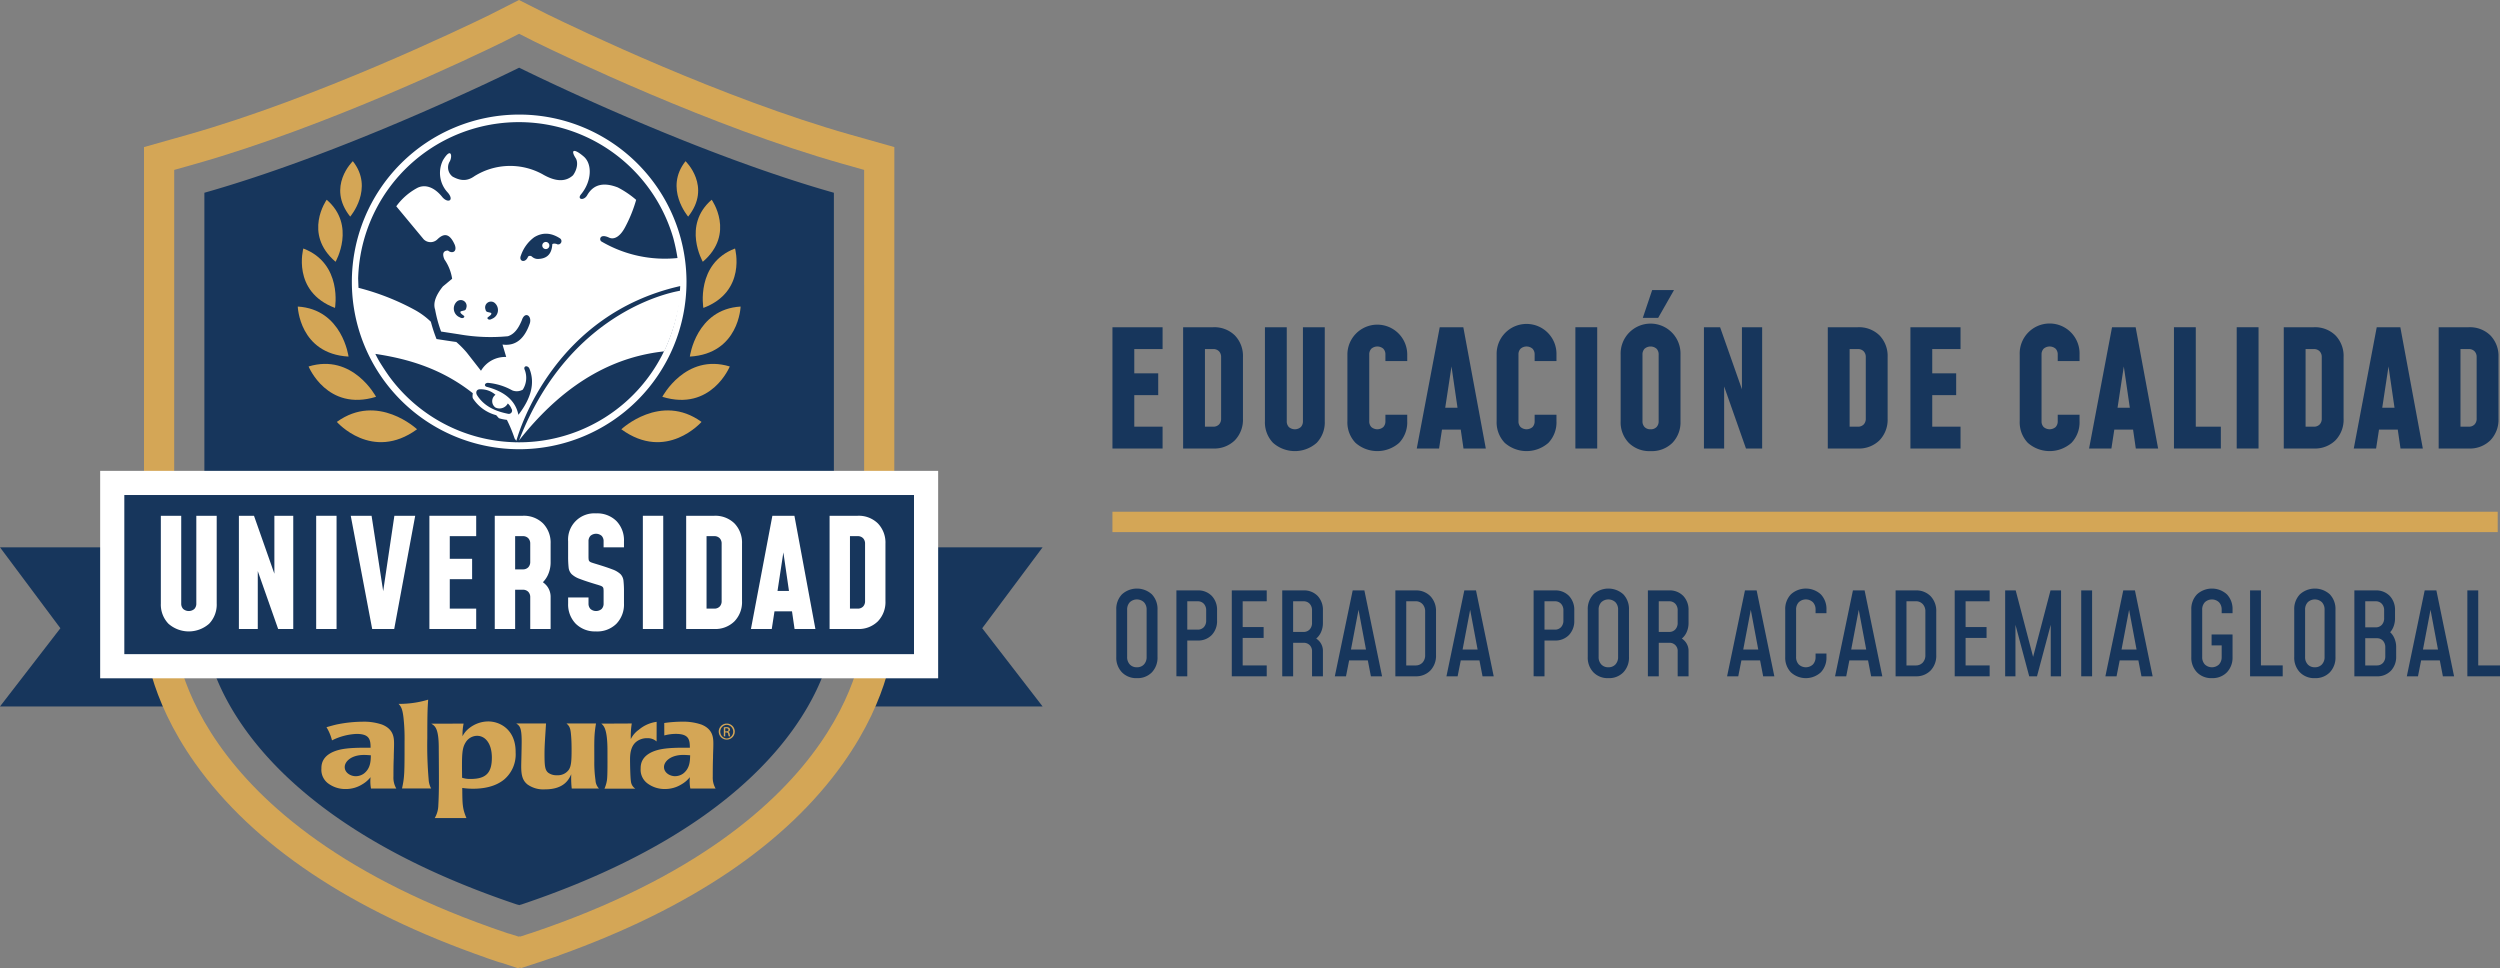 <svg xmlns="http://www.w3.org/2000/svg" width="701.831" height="271.804" viewBox="0 0 701.831 271.804">
  <rect x="0" y="0" width="701.831" height="271.804" fill="#808080" stroke="none"/>
  <g id="Logo_Alpura_3" data-name="Logo Alpura 3" transform="translate(-1751.735 -3041.36)">
    <g id="Grupo_72" data-name="Grupo 72" transform="translate(1751.735 3041.36)">
      <g id="Grupo_71" data-name="Grupo 71">
        <path id="Trazado_833" data-name="Trazado 833" d="M1802.154,3150.9h-50.419l16.952-21.957-16.952-22.716h50.419Z" transform="translate(-1751.735 -2952.576)" fill="#17365c"/>
        <path id="Trazado_834" data-name="Trazado 834" d="M1854.011,3150.9h50.419l-16.951-21.957,16.951-22.716h-50.419Z" transform="translate(-1611.739 -2952.576)" fill="#17365c"/>
        <g id="Grupo_66" data-name="Grupo 66" transform="translate(40.424)">
          <path id="Trazado_835" data-name="Trazado 835" d="M1865.055,3049.737c8.2,4.018,50.126,24.141,87.623,34.753v122.882s-.78,47.67-87.623,76.895l-.611.168a.159.159,0,0,1-.069.035h-.05a.087.087,0,0,0-.052-.017l-.017-.019-.661-.168c-86.843-29.225-87.639-76.895-87.639-76.895V3084.49c37.5-10.613,79.433-30.735,87.639-34.753,0,0,.391-.187.73-.354.457.22.729.354.729.354" transform="translate(-1759.003 -3030.379)" fill="#17365c"/>
          <path id="Trazado_836" data-name="Trazado 836" d="M1970.968,3218.352c-.052,2.34-1.949,54.16-93.421,84.929l-.73.22-2.357.779-.221-.05-.272.067-2.407-.763-.592-.151-.289-.1c-91.455-30.769-93.369-82.589-93.4-84.794V3089.06l6.171-1.746c36.819-10.426,78.284-30.325,86.218-34.208l.576-.289,3.866-1.983,3.864,1.966.611.305c7.933,3.883,49.4,23.8,86.218,34.208l6.171,1.746Zm-3.866-139.191c-36.124-10.222-76.979-29.851-84.811-33.666l-.27-.135-7.952-4-7.713,3.915-.424.22c-7.831,3.814-48.684,23.444-84.792,33.666l-12.341,3.491v135.988c.052,2.864.966,18.122,14.376,37.023,16.357,23.02,43.854,41.4,81.757,54.6v.02l.358.116c.9.305,1.779.611,2.693.916l.578.188.592.151,4.629,1.51.559-.169.407.116,4.7-1.542.407-.118,2.338-.8,3.12-1.035.05-.066c36.838-13.173,63.638-31.276,79.692-53.89,13.407-18.9,14.341-34.159,14.374-37.023l.019-135.988Z" transform="translate(-1768.8 -3041.36)" fill="#d4a656"/>
        </g>
        <rect id="Rectángulo_49" data-name="Rectángulo 49" width="235.249" height="58.233" transform="translate(28.12 132.187)" fill="#fff"/>
        <rect id="Rectángulo_50" data-name="Rectángulo 50" width="221.689" height="44.673" transform="translate(34.901 138.967)" fill="#17365c"/>
        <g id="Grupo_67" data-name="Grupo 67" transform="translate(45.154 32.166)">
          <path id="Trazado_837" data-name="Trazado 837" d="M1903.2,3133.179h.294c.332,0,.614-.121.614-.433,0-.221-.163-.441-.614-.441a2.12,2.12,0,0,0-.294.017Zm0,1.4h-.4v-2.527a4.412,4.412,0,0,1,.715-.062,1.321,1.321,0,0,1,.786.192.6.6,0,0,1,.232.523.629.629,0,0,1-.5.615v.02c.223.04.372.241.424.613a2.119,2.119,0,0,0,.161.625h-.424a1.888,1.888,0,0,1-.171-.644.472.472,0,0,0-.542-.443h-.284Zm.422-3.234a1.921,1.921,0,0,0,.011,3.837,1.922,1.922,0,0,0,0-3.837Zm.011-.35a2.252,2.252,0,1,1-.011,0Zm-14.473,14.769a3.9,3.9,0,0,0,2.312-.8c1.8-1.45,1.836-3.471,1.878-5.069-.621-.046-1.3-.1-1.923-.1-3.572,0-5.418,1.85-5.418,3.392,0,1.644,1.684,2.584,3.151,2.584m-3.079-14.935a36.314,36.314,0,0,1,4.96-.374,15.824,15.824,0,0,1,5.463.808c3.357,1.343,3.357,3.856,3.357,5.538,0,1.305-.09,2.585-.09,3.856-.073,1.741-.073,4.37-.073,5.2a6.118,6.118,0,0,0,.789,3.359H1893.4a10.785,10.785,0,0,1-.128-3.186,8.278,8.278,0,0,1-2.4,2.046,8.659,8.659,0,0,1-4.574,1.282,8.021,8.021,0,0,1-5.034-1.649,4.76,4.76,0,0,1-1.81-4.074c0-.99,0-3.916,4.792-5.229,2.764-.739,6.749-.637,9.021-.637,0-2.283-.289-3.885-3.947-3.885a12.677,12.677,0,0,0-3.227.439Zm-2.151,5.192a3.677,3.677,0,0,0-2.582-.931,4.84,4.84,0,0,0-3.029.938c-1.843,1.377-1.843,4.025-1.843,5.2,0,.507.045,4.772.253,6.04a2.792,2.792,0,0,0,1.215,1.988H1869.3a9.366,9.366,0,0,0,.713-2.518c.171-1.542.125-5.311.125-8.135,0-6.3-1.1-7.03-1.724-7.6l8.546-.042a23.981,23.981,0,0,0-.272,4.394,6.956,6.956,0,0,1,2.274-2.646,9.645,9.645,0,0,1,4.981-2.21Zm-23.825,13.194a26.532,26.532,0,0,1-.133-4.018c-.661,1.472-2.009,4.259-7.374,4.259a7.671,7.671,0,0,1-4.875-1.346c-1.469-1.144-1.8-2.721-1.8-5.135,0-.8.128-4.809.128-7.056,0-4.153-.715-4.354-1.514-4.955h8.352c-.289,4.669-.424,6.239-.424,8.584,0,3.354.135,4.505,1.047,5.242a3.87,3.87,0,0,0,2.485.7,3.751,3.751,0,0,0,3.316-1.578c.585-.936.751-2.209.751-5.336,0-.872,0-2.918-.166-4.492-.166-2.184-.632-2.508-1.253-3.119h8.272c-.585,3.458-.474,4.9-.474,10.564a34.612,34.612,0,0,0,.334,5.34,3.629,3.629,0,0,0,.966,2.347Zm-26.585-14.793a3.82,3.82,0,0,0-3.228,1.907c-1.045,1.709-1.045,3.56-.962,9.871a7.132,7.132,0,0,0,2.4.334c4.314,0,5.953-1.711,5.953-5.975,0-3.991-1.85-6.137-4.16-6.137m-11.875,23.091a7.386,7.386,0,0,0,1.007-3.658c.09-1.274.168-4.3.168-6.282,0-5.4-.045-8.49-.045-9.734,0-5.685-1.13-6.211-2.094-6.817l9.068-.026a15.131,15.131,0,0,0-.3,3.549,6.533,6.533,0,0,1,1.893-2.28,8.713,8.713,0,0,1,5.29-1.878,7.783,7.783,0,0,1,4.612,1.511c3.11,2.355,3.11,6.043,3.11,7.206a9.225,9.225,0,0,1-3.233,7.595c-1.217.976-3.7,2.582-8.764,2.582a20.986,20.986,0,0,1-2.987-.223c.042,4.7.042,5.735,1.17,8.455Zm-9.188-8.3c.715-3.231.715-4.389.715-13.293a52.965,52.965,0,0,0-.293-6.541c-.3-2.678-.756-3.216-1.386-3.92a27.828,27.828,0,0,0,8.307-1.185c-.163,2.49-.241,3.53-.241,10.745a109.865,109.865,0,0,0,.376,11.65,5.942,5.942,0,0,0,.7,2.544Zm-12.939-3.449a3.9,3.9,0,0,0,2.313-.8c1.8-1.45,1.843-3.471,1.88-5.069-.625-.046-1.3-.1-1.923-.1-3.582,0-5.413,1.85-5.413,3.392,0,1.644,1.677,2.584,3.143,2.584m4.236,3.451a10.747,10.747,0,0,1-.123-3.186,8.291,8.291,0,0,1-2.392,2.046,8.647,8.647,0,0,1-4.574,1.282,8.044,8.044,0,0,1-5.039-1.649,4.758,4.758,0,0,1-1.8-4.074c0-.99,0-3.916,4.782-5.229,2.779-.739,6.756-.637,9.025-.637,0-2.283-.294-3.885-3.947-3.885a17.041,17.041,0,0,0-6.884,1.817,12.884,12.884,0,0,0-1.55-3.7c1.088-.3,2.184-.636,3.267-.845a37.673,37.673,0,0,1,6.891-.7,15.731,15.731,0,0,1,5.446.808c3.366,1.343,3.366,3.856,3.366,5.538,0,1.305-.081,2.585-.081,3.856-.09,1.741-.09,4.37-.09,5.2a6.066,6.066,0,0,0,.8,3.359Z" transform="translate(-1744.756 -2960.031)" fill="#d4a656"/>
          <path id="Trazado_838" data-name="Trazado 838" d="M1871.075,3134.912a45.192,45.192,0,0,1-30.69,12.031c-.334,0-.668-.007-1-.014l.019.1c-.019-.031-.047-.064-.071-.1a45.143,45.143,0,0,1-35.5-18.595c-.872-1.244-1.712-2.521-2.49-3.779-.488-.783-.9-1.606-1.322-2.433,9.563,1.427,18.842,4.3,27.362,11.037-.038.315-.064.6-.071.836a1.431,1.431,0,0,0,.109.621,11.163,11.163,0,0,0,6.534,4.711c.249.282.507.564.756.853a12.388,12.388,0,0,0,2.245.462,38.073,38.073,0,0,1,2.163,5.217c.154.218.308.435.457.654.019-.024.038-.043.057-.068.976-3.44,10.87-35.414,45.976-43.36a46.8,46.8,0,0,1-4.679,18.57h.007a45.235,45.235,0,0,1-9.864,13.258m-31.615,12.557-.014-.026h.014Zm-14.637-36.086c.514.262-.128,1.051-1.033.493a2.657,2.657,0,0,1-.848-4.473,1.645,1.645,0,0,1,2.625,1.78c-.192.917-.583.654-1.584,1.011-.294.431.353.792.841,1.19m7.7-.759c-1.007-.36-1.393-.1-1.587-1.02a1.639,1.639,0,0,1,2.62-1.77,2.64,2.64,0,0,1-.848,4.465c-.9.557-1.546-.23-1.025-.495.448-.391,1.13-.751.841-1.18m18.595-19.263c-.481-.288-1.514-.288-1.426.128-.192,2.824-1.713,3.98-4.2,3.98a2.519,2.519,0,0,1-1.457-.611c-.384-.417-1.1-.29-1.192.1-.777,1.765-2.657,1.187-1.945-.481a10.558,10.558,0,0,1,3.721-5.1c2.457-1.506,4.858-1.218,7.213.289a.933.933,0,0,1-.713,1.7m-19.571,40.067c-1.194-.2-.841-1.182.1-1.182a17.011,17.011,0,0,1,6.789,2.1,3.388,3.388,0,0,0,2.978-.192,6.188,6.188,0,0,0,.457-5.787c-.194-.988.969-1.014,1.385-.161,1.68,4.074.486,8.412-3.068,13.012-.746-3.676-3.465-6.377-8.643-7.789m2.208,5.749a2.624,2.624,0,0,0,3.458-1.149,3.814,3.814,0,0,1,1.033,1.483.919.919,0,0,1-.841,1.442c-3.721-.718-6.886-2.167-8.829-5.261-.488-.853-.1-1.674.872-1.641a6.23,6.23,0,0,1,4.307,1.545,2.2,2.2,0,0,0,0,3.582M1795.2,3100.96a45.141,45.141,0,0,1,88.458-11.4,51.851,51.851,0,0,1,1.194,5.652,35.119,35.119,0,0,1-21.381-4.664c-.642-.4-.512-2.369,2.272-1.021,1.386.559,3.034-.365,4.427-3.021a38.952,38.952,0,0,0,3.075-7.625,26.29,26.29,0,0,0-5.145-3.484c-3.75-1.45-6.725-1.051-8.575,2.137-.936,1.708-3.034,1.246-1.706-.268,2.971-3.646,3.162-8.478.673-10.581-2.817-2.393-3.65-1.8-2.3.365.848,1.182.521,3.285-.672,4.93-2.073,1.9-4.882,1.84-8.509-.266a18.891,18.891,0,0,0-19.185.528c-2.26,1.612-4.171,1.147-6.076.136a3.236,3.236,0,0,1-.938-4.115c.938-1.379.616-4.529-1.81-.488a8.03,8.03,0,0,0,1.424,9.132c1.779,2.17,0,2.99-1.552,1.251-2.328-2.956-5.05-3.811-7.308-2.5a17.532,17.532,0,0,0-5.666,5.028l7.7,9.274a2.741,2.741,0,0,0,3.819.031c2.105-2.073,3.619-1.417,4.915,1.539.744,2.042-.872,2.5-1.907,1.58-.9,0-1.878.462-1,2.5a12.788,12.788,0,0,1,2.156,5.422l-2.58,2.136c-1.881,2.331-2.85,4.563-2.2,6.507a36.65,36.65,0,0,0,1.682,6.174l5.138.789a51.094,51.094,0,0,0,13.624.526c1.779-.59,2.914-2.1,3.908-4.5.815-2.534,2.817-1.352,2.271.792-1.392,4.1-3.754,6.569-7.7,6.043l1.035,3.484a7.889,7.889,0,0,0-7.078,3.875l-3.98-5.093a26.636,26.636,0,0,0-2.963-2.992c-.232,0-5.538-.821-5.538-.821a42.341,42.341,0,0,1-1.592-4.856,21.2,21.2,0,0,0-4.626-3.383,68.574,68.574,0,0,0-15.689-6.14Zm45.2-46.021a46.972,46.972,0,1,0,46.976,46.976,46.973,46.973,0,0,0-46.976-46.976" transform="translate(-1739.809 -3054.939)" fill="#fff"/>
          <path id="Trazado_839" data-name="Trazado 839" d="M1858.759,3075.8a53.084,53.084,0,0,1-4.75,17.06c-12.4,1.329-26.784,7.262-40.764,25.017,14.674-37.958,45.514-42.077,45.514-42.077" transform="translate(-1712.694 -3026.388)" fill="#fff"/>
          <path id="Trazado_840" data-name="Trazado 840" d="M1818,3071.027a1,1,0,0,1-2,0,1,1,0,0,1,2,0" transform="translate(-1708.924 -3034.269)" fill="#fff"/>
          <path id="Trazado_841" data-name="Trazado 841" d="M1786.479,3102.486v24.621a7.764,7.764,0,0,1-2.12,5.679,8.636,8.636,0,0,1-11.432,0,7.744,7.744,0,0,1-2.13-5.679v-24.621h5.721v24.621a2.148,2.148,0,0,0,.552,1.538,2.4,2.4,0,0,0,3.136,0,2.147,2.147,0,0,0,.549-1.538v-24.621Z" transform="translate(-1770.797 -2989.856)" fill="#fff"/>
        </g>
        <path id="Trazado_842" data-name="Trazado 842" d="M1780.047,3134.27v-31.784h4.238l7.247,20.6-1.525.043v-20.64h5.3v31.784h-4.239l-7.246-20.6,1.526-.042v20.638Z" transform="translate(-1712.982 -2957.691)" fill="#fff"/>
        <rect id="Rectángulo_51" data-name="Rectángulo 51" width="5.721" height="31.785" transform="translate(88.762 144.795)" fill="#fff"/>
        <path id="Trazado_843" data-name="Trazado 843" d="M1799.321,3134.27l-6.018-31.784h5.848l3.645,23.69h-.764l3.518-23.69h5.848l-5.892,31.784Z" transform="translate(-1694.836 -2957.691)" fill="#fff"/>
        <path id="Trazado_844" data-name="Trazado 844" d="M1815.761,3102.485v5.721h-7.417v6.358h6.272v5.721h-6.272v8.264h7.417v5.72h-13.137v-31.784Z" transform="translate(-1682.078 -2957.691)" fill="#fff"/>
        <g id="Grupo_68" data-name="Grupo 68" transform="translate(138.895 144.118)">
          <path id="Trazado_845" data-name="Trazado 845" d="M1816.091,3117.53h2.12a2.059,2.059,0,0,0,1.568-.582,2.148,2.148,0,0,0,.552-1.538v-5.086a2.145,2.145,0,0,0-.552-1.535,2.055,2.055,0,0,0-1.568-.583h-2.12Zm-5.721,16.74v-31.784h7.841a7.673,7.673,0,0,1,5.72,2.148,7.756,7.756,0,0,1,2.12,5.689v5.086a8.466,8.466,0,0,1-.89,3.963,7.156,7.156,0,0,1-2.542,2.777l-.424-1.864a6.08,6.08,0,0,1,2.849,1.949,4.951,4.951,0,0,1,1.007,3.134v8.9h-5.72v-8.9a2.144,2.144,0,0,0-.552-1.535,2.056,2.056,0,0,0-1.568-.583h-2.12v11.02Z" transform="translate(-1810.37 -3101.808)" fill="#fff"/>
          <path id="Trazado_846" data-name="Trazado 846" d="M1826.906,3135.339a7.66,7.66,0,0,1-5.711-2.16,7.752,7.752,0,0,1-2.13-5.681v-1.693h5.723v1.693a2.139,2.139,0,0,0,.55,1.536,2.4,2.4,0,0,0,3.136,0,2.14,2.14,0,0,0,.55-1.536v-3.261a7.355,7.355,0,0,0-.041-.869.886.886,0,0,0-.223-.51,1.616,1.616,0,0,0-.616-.348q-.433-.16-1.239-.393-2.946-.889-4.555-1.514a6.561,6.561,0,0,1-2.31-1.346,3.141,3.141,0,0,1-.839-1.876,27.934,27.934,0,0,1-.138-3.1v-4.236a7.361,7.361,0,0,1,7.841-7.841,7.664,7.664,0,0,1,5.721,2.149,7.764,7.764,0,0,1,2.12,5.692v1.694h-5.723v-1.694a2.143,2.143,0,0,0-.55-1.537,2.4,2.4,0,0,0-3.136,0,2.142,2.142,0,0,0-.55,1.537v4.236a6.915,6.915,0,0,0,.04.869.884.884,0,0,0,.223.509,1.614,1.614,0,0,0,.625.349q.444.16,1.229.393,2.945.889,4.555,1.514a6.567,6.567,0,0,1,2.312,1.347,3.145,3.145,0,0,1,.836,1.874,27.9,27.9,0,0,1,.138,3.106v3.261a7.774,7.774,0,0,1-2.12,5.681,7.645,7.645,0,0,1-5.721,2.16" transform="translate(-1798.468 -3102.199)" fill="#fff"/>
        </g>
        <rect id="Rectángulo_52" data-name="Rectángulo 52" width="5.721" height="31.785" transform="translate(180.47 144.795)" fill="#fff"/>
        <g id="Grupo_69" data-name="Grupo 69" transform="translate(192.631 144.796)">
          <path id="Trazado_847" data-name="Trazado 847" d="M1838.775,3128.55h2.12a2.056,2.056,0,0,0,1.568-.585,2.137,2.137,0,0,0,.55-1.535v-16.106a2.143,2.143,0,0,0-.55-1.535,2.054,2.054,0,0,0-1.568-.583h-2.12Zm-5.72,5.72v-31.784h7.841a7.673,7.673,0,0,1,5.721,2.148,7.755,7.755,0,0,1,2.117,5.689v16.106a7.753,7.753,0,0,1-2.117,5.678,7.636,7.636,0,0,1-5.721,2.163Z" transform="translate(-1833.055 -3102.486)" fill="#fff"/>
        </g>
        <path id="Trazado_848" data-name="Trazado 848" d="M1848.19,3123.589h3.219l-1.949-13.391h.763Zm-7.459,10.681,6.017-31.784h6.188l5.891,31.784h-5.849l-.72-4.96h-4.916l-.765,4.96Z" transform="translate(-1629.917 -2957.69)" fill="#fff"/>
        <g id="Grupo_70" data-name="Grupo 70" transform="translate(83.593 45.251)">
          <path id="Trazado_849" data-name="Trazado 849" d="M1855.771,3128.55h2.12a2.055,2.055,0,0,0,1.568-.585,2.138,2.138,0,0,0,.55-1.535v-16.106a2.143,2.143,0,0,0-.55-1.535,2.054,2.054,0,0,0-1.568-.583h-2.12Zm-5.72,5.72v-31.784h7.841a7.673,7.673,0,0,1,5.721,2.148,7.767,7.767,0,0,1,2.12,5.689v16.106a7.765,7.765,0,0,1-2.12,5.678,7.636,7.636,0,0,1-5.721,2.163Z" transform="translate(-1700.752 -3002.941)" fill="#fff"/>
          <path id="Trazado_850" data-name="Trazado 850" d="M1796.815,3087.493s2.187-12.477-8.89-16.684c0,0-3.349,12.071,8.89,16.684" transform="translate(-1786.364 -3046.299)" fill="#d4a656"/>
          <path id="Trazado_851" data-name="Trazado 851" d="M1794.319,3082.447s5.867-10.227-2.492-17.416c0,0-6.758,9.5,2.492,17.416" transform="translate(-1783.709 -3054.208)" fill="#d4a656"/>
          <path id="Trazado_852" data-name="Trazado 852" d="M1794.86,3076.023s6.808-7.912.741-15.561c0,0-7.464,7.133-.741,15.561" transform="translate(-1780.14 -3060.462)" fill="#d4a656"/>
          <path id="Trazado_853" data-name="Trazado 853" d="M1801.277,3091.736s-1.737-13.3-14.253-14.045c0,0,.429,13.254,14.253,14.045" transform="translate(-1787.024 -3036.881)" fill="#d4a656"/>
          <path id="Trazado_854" data-name="Trazado 854" d="M1807.245,3093.727s-6.491-12.306-18.939-8.516c0,0,5.2,12.739,18.939,8.516" transform="translate(-1785.269 -3027.58)" fill="#d4a656"/>
          <path id="Trazado_855" data-name="Trazado 855" d="M1791.655,3093.224s9.864,11.278,22.518,2.07c0,0-11.039-10.38-22.518-2.07" transform="translate(-1780.685 -3020.032)" fill="#d4a656"/>
          <path id="Trazado_856" data-name="Trazado 856" d="M1844.084,3070.81c-11.076,4.207-8.89,16.684-8.89,16.684,12.242-4.613,8.89-16.684,8.89-16.684" transform="translate(-1721.328 -3046.299)" fill="#d4a656"/>
          <path id="Trazado_857" data-name="Trazado 857" d="M1838.673,3065.031c-8.357,7.195-2.49,17.416-2.49,17.416,9.25-7.914,2.49-17.416,2.49-17.416" transform="translate(-1722.474 -3054.209)" fill="#d4a656"/>
          <path id="Trazado_858" data-name="Trazado 858" d="M1834.434,3060.462c-6.069,7.649.739,15.561.739,15.561,6.722-8.428-.739-15.561-.739-15.561" transform="translate(-1725.576 -3060.462)" fill="#d4a656"/>
          <path id="Trazado_859" data-name="Trazado 859" d="M1833.489,3091.736c13.824-.792,14.253-14.045,14.253-14.045-12.519.749-14.253,14.045-14.253,14.045" transform="translate(-1723.422 -3036.881)" fill="#d4a656"/>
          <path id="Trazado_860" data-name="Trazado 860" d="M1849.166,3085.211c-12.448-3.79-18.938,8.516-18.938,8.516,13.737,4.224,18.938-8.516,18.938-8.516" transform="translate(-1727.886 -3027.58)" fill="#d4a656"/>
          <path id="Trazado_861" data-name="Trazado 861" d="M1825.369,3095.294c12.652,9.208,22.518-2.07,22.518-2.07-11.482-8.31-22.518,2.07-22.518,2.07" transform="translate(-1734.537 -3020.032)" fill="#d4a656"/>
        </g>
      </g>
    </g>
    <g id="Grupo_87" data-name="Grupo 87" transform="translate(2064.031 3122.785)">
      <path id="Trazado_862" data-name="Trazado 862" d="M1897.647,3080.141v6.128H1889.7v6.811h6.719v6.127H1889.7v8.851h7.944v6.128h-14.072v-34.045Z" transform="translate(-1883.567 -3069.7)" fill="#17365c"/>
      <g id="Grupo_73" data-name="Grupo 73" transform="translate(19.844 9.715)">
        <path id="Trazado_863" data-name="Trazado 863" d="M1898.077,3108.058h2.27a2.2,2.2,0,0,0,1.679-.623,2.3,2.3,0,0,0,.59-1.647v-17.25a2.291,2.291,0,0,0-.59-1.644,2.194,2.194,0,0,0-1.679-.625h-2.27Zm-6.128,6.127v-34.044h8.4a8.216,8.216,0,0,1,6.128,2.3,8.308,8.308,0,0,1,2.269,6.095v17.25a8.318,8.318,0,0,1-2.269,6.084,8.2,8.2,0,0,1-6.128,2.314Z" transform="translate(-1891.949 -3079.414)" fill="#17365c"/>
        <path id="Trazado_864" data-name="Trazado 864" d="M1918.44,3080.141v26.374a8.308,8.308,0,0,1-2.27,6.081,9.247,9.247,0,0,1-12.244,0,8.286,8.286,0,0,1-2.281-6.081v-26.374h6.128v26.374a2.285,2.285,0,0,0,.59,1.645,2.57,2.57,0,0,0,3.359,0,2.3,2.3,0,0,0,.59-1.645v-26.374Z" transform="translate(-1878.677 -3079.414)" fill="#17365c"/>
        <path id="Trazado_865" data-name="Trazado 865" d="M1928.213,3105.119v1.817a8.324,8.324,0,0,1-2.269,6.084,9.263,9.263,0,0,1-12.245,0,8.3,8.3,0,0,1-2.281-6.084v-18.7a8.4,8.4,0,1,1,16.8,0v1.817h-6.128v-1.817a2.292,2.292,0,0,0-.59-1.644,2.567,2.567,0,0,0-3.359,0,2.292,2.292,0,0,0-.59,1.644v18.7a2.294,2.294,0,0,0,.59,1.645,2.575,2.575,0,0,0,3.359,0,2.3,2.3,0,0,0,.59-1.645v-1.817Z" transform="translate(-1865.299 -3079.835)" fill="#17365c"/>
      </g>
      <path id="Trazado_866" data-name="Trazado 866" d="M1927.626,3102.747h3.452l-2.089-14.343h.817Zm-7.988,11.439,6.446-34.044h6.625l6.311,34.044h-6.263l-.772-5.311h-5.266l-.817,5.311Z" transform="translate(-1834.202 -3069.699)" fill="#17365c"/>
      <g id="Grupo_74" data-name="Grupo 74" transform="translate(107.86 9.715)">
        <path id="Trazado_867" data-name="Trazado 867" d="M1945.9,3105.119v1.817a8.324,8.324,0,0,1-2.269,6.084,9.263,9.263,0,0,1-12.245,0,8.3,8.3,0,0,1-2.281-6.084v-18.7a8.4,8.4,0,1,1,16.795,0v1.817h-6.128v-1.817a2.292,2.292,0,0,0-.59-1.644,2.568,2.568,0,0,0-3.359,0,2.293,2.293,0,0,0-.59,1.644v18.7a2.3,2.3,0,0,0,.59,1.645,2.576,2.576,0,0,0,3.359,0,2.294,2.294,0,0,0,.59-1.645v-1.817Z" transform="translate(-1929.105 -3079.835)" fill="#17365c"/>
      </g>
      <rect id="Rectángulo_53" data-name="Rectángulo 53" width="6.128" height="34.045" transform="translate(129.965 10.441)" fill="#17365c"/>
      <g id="Grupo_75" data-name="Grupo 75" transform="translate(142.674)">
        <path id="Trazado_868" data-name="Trazado 868" d="M1950.022,3083.544l2.632-7.81h6.128l-4.448,7.81Zm2.179,31.275a2.2,2.2,0,0,0,1.679-.625,2.294,2.294,0,0,0,.59-1.645v-18.7a2.293,2.293,0,0,0-.59-1.644,2.575,2.575,0,0,0-3.359,0,2.292,2.292,0,0,0-.59,1.644v18.7a2.294,2.294,0,0,0,.59,1.645,2.2,2.2,0,0,0,1.679.625m0,6.129a8.2,8.2,0,0,1-6.119-2.317,8.287,8.287,0,0,1-2.281-6.081v-18.7a8.405,8.405,0,1,1,16.8,0v18.7a8.318,8.318,0,0,1-2.269,6.081,8.189,8.189,0,0,1-6.128,2.317" transform="translate(-1943.802 -3075.733)" fill="#17365c"/>
      </g>
      <path id="Trazado_869" data-name="Trazado 869" d="M1953.671,3114.186v-34.044h4.539l7.763,22.061-1.635.045v-22.107h5.675v34.044h-4.539l-7.763-22.06,1.635-.046v22.106Z" transform="translate(-1787.618 -3069.7)" fill="#17365c"/>
      <g id="Grupo_76" data-name="Grupo 76" transform="translate(200.824 10.442)">
        <path id="Trazado_870" data-name="Trazado 870" d="M1974.478,3108.058h2.269a2.2,2.2,0,0,0,1.679-.623,2.3,2.3,0,0,0,.59-1.647v-17.25a2.291,2.291,0,0,0-.59-1.644,2.194,2.194,0,0,0-1.679-.625h-2.269Zm-6.128,6.127v-34.044h8.4a8.216,8.216,0,0,1,6.128,2.3,8.318,8.318,0,0,1,2.269,6.095v17.25a8.328,8.328,0,0,1-2.269,6.084,8.2,8.2,0,0,1-6.128,2.314Z" transform="translate(-1968.35 -3080.141)" fill="#17365c"/>
      </g>
      <path id="Trazado_871" data-name="Trazado 871" d="M1992.213,3080.141v6.128h-7.944v6.811h6.719v6.127h-6.719v8.851h7.944v6.128h-14.072v-34.045Z" transform="translate(-1754.123 -3069.7)" fill="#17365c"/>
      <g id="Grupo_77" data-name="Grupo 77" transform="translate(254.702 9.715)">
        <path id="Trazado_872" data-name="Trazado 872" d="M2007.892,3105.119v1.817a8.332,8.332,0,0,1-2.269,6.084,9.266,9.266,0,0,1-12.247,0,8.311,8.311,0,0,1-2.281-6.084v-18.7a8.406,8.406,0,1,1,16.8,0v1.817h-6.128v-1.817a2.3,2.3,0,0,0-.59-1.644,2.57,2.57,0,0,0-3.361,0,2.292,2.292,0,0,0-.59,1.644v18.7a2.294,2.294,0,0,0,.59,1.645,2.579,2.579,0,0,0,3.361,0,2.3,2.3,0,0,0,.59-1.645v-1.817Z" transform="translate(-1991.095 -3079.835)" fill="#17365c"/>
      </g>
      <path id="Trazado_873" data-name="Trazado 873" d="M2007.306,3102.747h3.449l-2.087-14.343h.815Zm-7.99,11.439,6.445-34.044h6.628l6.311,34.044h-6.266l-.77-5.311H2006.4l-.817,5.311Z" transform="translate(-1725.14 -3069.699)" fill="#17365c"/>
      <path id="Trazado_874" data-name="Trazado 874" d="M2015.5,3080.141v27.917h7.036v6.128h-13.164v-34.045Z" transform="translate(-1711.369 -3069.7)" fill="#17365c"/>
      <rect id="Rectángulo_54" data-name="Rectángulo 54" width="6.128" height="34.045" transform="translate(315.62 10.441)" fill="#17365c"/>
      <g id="Grupo_78" data-name="Grupo 78" transform="translate(328.829 10.442)">
        <path id="Trazado_875" data-name="Trazado 875" d="M2028.516,3108.058h2.269a2.2,2.2,0,0,0,1.679-.623,2.3,2.3,0,0,0,.59-1.647v-17.25a2.291,2.291,0,0,0-.59-1.644,2.194,2.194,0,0,0-1.679-.625h-2.269Zm-6.128,6.127v-34.044h8.4a8.219,8.219,0,0,1,6.128,2.3,8.318,8.318,0,0,1,2.269,6.095v17.25a8.328,8.328,0,0,1-2.269,6.084,8.2,8.2,0,0,1-6.128,2.314Z" transform="translate(-2022.388 -3080.141)" fill="#17365c"/>
      </g>
      <path id="Trazado_876" data-name="Trazado 876" d="M2038.675,3102.747h3.449l-2.087-14.343h.817Zm-7.99,11.439,6.445-34.044h6.628l6.311,34.044h-6.263l-.772-5.311h-5.266l-.817,5.311Z" transform="translate(-1682.201 -3069.699)" fill="#17365c"/>
      <g id="Grupo_79" data-name="Grupo 79" transform="translate(1.076 10.442)">
        <path id="Trazado_877" data-name="Trazado 877" d="M2046.872,3108.058h2.272a2.2,2.2,0,0,0,1.677-.623,2.29,2.29,0,0,0,.59-1.647v-17.25a2.281,2.281,0,0,0-.59-1.644,2.188,2.188,0,0,0-1.677-.625h-2.272Zm-6.126,6.127v-34.044h8.4a8.216,8.216,0,0,1,6.128,2.3,8.316,8.316,0,0,1,2.267,6.095v17.25a8.326,8.326,0,0,1-2.267,6.084,8.2,8.2,0,0,1-6.128,2.314Z" transform="translate(-1669.506 -3080.141)" fill="#17365c"/>
        <path id="Trazado_878" data-name="Trazado 878" d="M1889.813,3133.206a2.591,2.591,0,0,0,1.995-.8,2.969,2.969,0,0,0,.739-2.1v-13.248a2.959,2.959,0,0,0-.739-2.1,2.894,2.894,0,0,0-3.987,0,2.949,2.949,0,0,0-.741,2.1v13.248a2.96,2.96,0,0,0,.741,2.1,2.586,2.586,0,0,0,1.992.8m0,3.053a5.583,5.583,0,0,1-4.2-1.639,5.94,5.94,0,0,1-1.583-4.309v-13.248a5.937,5.937,0,0,1,1.583-4.319,6.246,6.246,0,0,1,8.419,0,5.96,5.96,0,0,1,1.575,4.319v13.248a5.963,5.963,0,0,1-1.575,4.309,5.579,5.579,0,0,1-4.214,1.639" transform="translate(-1884.026 -3037.75)" fill="#17365c"/>
        <path id="Trazado_879" data-name="Trazado 879" d="M1894.206,3122.342h2.894a2.291,2.291,0,0,0,1.762-.706,2.652,2.652,0,0,0,.649-1.866v-2.814a2.644,2.644,0,0,0-.649-1.865,2.285,2.285,0,0,0-1.762-.708h-2.894Zm-3.054,13.1V3111.33h5.948a5.271,5.271,0,0,1,3.98,1.542,5.637,5.637,0,0,1,1.488,4.084v2.814a5.643,5.643,0,0,1-1.488,4.077,5.25,5.25,0,0,1-3.98,1.551h-2.894v10.049Z" transform="translate(-1874.27 -3037.451)" fill="#17365c"/>
      </g>
      <path id="Trazado_880" data-name="Trazado 880" d="M1907.524,3111.33v3.055h-6.753v7.235h5.885v3.054h-5.885v7.719h6.753v3.054h-9.808V3111.33Z" transform="translate(-1864.21 -3027.01)" fill="#17365c"/>
      <g id="Grupo_80" data-name="Grupo 80" transform="translate(47.671 84.321)">
        <path id="Trazado_881" data-name="Trazado 881" d="M1906.751,3122.986h2.895a2.279,2.279,0,0,0,1.76-.708,2.645,2.645,0,0,0,.651-1.864v-3.458a2.646,2.646,0,0,0-.651-1.865,2.278,2.278,0,0,0-1.76-.708h-2.895Zm-3.055,12.46V3111.33h5.95a5.277,5.277,0,0,1,3.98,1.542,5.647,5.647,0,0,1,1.488,4.084v3.458a6.17,6.17,0,0,1-.685,2.949,4.95,4.95,0,0,1-1.937,2l-.176-.947a4.089,4.089,0,0,1,2.8,4.036v6.993h-3.056v-6.993a2.385,2.385,0,0,0-.651-1.753,2.36,2.36,0,0,0-1.76-.661h-2.895v9.407Z" transform="translate(-1903.696 -3111.33)" fill="#17365c"/>
      </g>
      <path id="Trazado_882" data-name="Trazado 882" d="M1914.463,3127.921h4.212l-2.314-12.332h.448Zm-4.536,7.526,5.017-24.116h3.281l4.967,24.116h-3.134l-.869-4.47h-5.242l-.884,4.47Z" transform="translate(-1847.496 -3027.009)" fill="#17365c"/>
      <g id="Grupo_81" data-name="Grupo 81" transform="translate(79.427 84.321)">
        <path id="Trazado_883" data-name="Trazado 883" d="M1920.157,3132.393h2.573a2.588,2.588,0,0,0,1.994-.8,2.959,2.959,0,0,0,.739-2.1v-12.22a2.96,2.96,0,0,0-.739-2.1,2.593,2.593,0,0,0-1.994-.8h-2.573Zm-3.055,3.053V3111.33h5.628a5.575,5.575,0,0,1,4.211,1.632,5.951,5.951,0,0,1,1.575,4.316v12.22a5.966,5.966,0,0,1-1.575,4.309,5.571,5.571,0,0,1-4.211,1.639Z" transform="translate(-1917.102 -3111.33)" fill="#17365c"/>
      </g>
      <path id="Trazado_884" data-name="Trazado 884" d="M1927.692,3127.921h4.211l-2.314-12.332h.45Zm-4.536,7.526,5.017-24.116h3.281l4.97,24.116h-3.136l-.869-4.47h-5.242l-.884,4.47Z" transform="translate(-1829.388 -3027.009)" fill="#17365c"/>
      <g id="Grupo_82" data-name="Grupo 82" transform="translate(118.24 83.804)">
        <path id="Trazado_885" data-name="Trazado 885" d="M1936.542,3122.342h2.895a2.282,2.282,0,0,0,1.76-.706,2.652,2.652,0,0,0,.652-1.866v-2.814a2.644,2.644,0,0,0-.652-1.865,2.277,2.277,0,0,0-1.76-.708h-2.895Zm-3.056,13.1V3111.33h5.95a5.277,5.277,0,0,1,3.979,1.542,5.635,5.635,0,0,1,1.488,4.084v2.814a5.641,5.641,0,0,1-1.488,4.077,5.256,5.256,0,0,1-3.979,1.551h-2.895v10.049Z" transform="translate(-1933.487 -3110.813)" fill="#17365c"/>
        <path id="Trazado_886" data-name="Trazado 886" d="M1945.689,3133.206a2.589,2.589,0,0,0,1.995-.8,2.97,2.97,0,0,0,.739-2.1v-13.248a2.96,2.96,0,0,0-.739-2.1,2.895,2.895,0,0,0-3.987,0,2.96,2.96,0,0,0-.739,2.1v13.248a2.97,2.97,0,0,0,.739,2.1,2.586,2.586,0,0,0,1.992.8m0,3.053a5.573,5.573,0,0,1-4.2-1.639,5.939,5.939,0,0,1-1.585-4.309v-13.248a5.936,5.936,0,0,1,1.585-4.319,6.242,6.242,0,0,1,8.416,0,5.96,5.96,0,0,1,1.575,4.319v13.248a5.963,5.963,0,0,1-1.575,4.309,5.578,5.578,0,0,1-4.214,1.639" transform="translate(-1924.706 -3111.112)" fill="#17365c"/>
        <path id="Trazado_887" data-name="Trazado 887" d="M1950.084,3122.986h2.893a2.283,2.283,0,0,0,1.762-.708,2.645,2.645,0,0,0,.651-1.864v-3.458a2.646,2.646,0,0,0-.651-1.865,2.283,2.283,0,0,0-1.762-.708h-2.893Zm-3.055,12.46V3111.33h5.948a5.27,5.27,0,0,1,3.979,1.542,5.635,5.635,0,0,1,1.488,4.084v3.458a6.175,6.175,0,0,1-.682,2.949,4.97,4.97,0,0,1-1.938,2l-.178-.947a4.09,4.09,0,0,1,2.8,4.036v6.993h-3.054v-6.993a2.26,2.26,0,0,0-2.414-2.414h-2.893v9.407Z" transform="translate(-1914.95 -3110.813)" fill="#17365c"/>
      </g>
      <path id="Trazado_888" data-name="Trazado 888" d="M1960.95,3127.921h4.212l-2.314-12.332h.45Zm-4.534,7.526,5.018-24.116h3.278l4.97,24.116h-3.136l-.867-4.47h-5.242l-.886,4.47Z" transform="translate(-1783.861 -3027.009)" fill="#17365c"/>
      <g id="Grupo_83" data-name="Grupo 83" transform="translate(188.875 83.804)">
        <path id="Trazado_889" data-name="Trazado 889" d="M1974.882,3129.347v.964a5.961,5.961,0,0,1-1.575,4.309,6.224,6.224,0,0,1-8.419,0,5.946,5.946,0,0,1-1.582-4.309V3117.06a5.931,5.931,0,0,1,1.582-4.314,6.239,6.239,0,0,1,8.419,0,5.946,5.946,0,0,1,1.575,4.314v.966h-3.056v-.966a2.956,2.956,0,0,0-.739-2.1,2.886,2.886,0,0,0-3.987,0,2.947,2.947,0,0,0-.742,2.1v13.251a2.956,2.956,0,0,0,.742,2.1,2.894,2.894,0,0,0,3.987,0,2.964,2.964,0,0,0,.739-2.1v-.964Z" transform="translate(-1963.306 -3111.112)" fill="#17365c"/>
      </g>
      <path id="Trazado_890" data-name="Trazado 890" d="M1973.745,3127.921h4.211l-2.314-12.332h.45Zm-4.534,7.526,5.017-24.116h3.278l4.97,24.116h-3.136l-.867-4.47h-5.242l-.885,4.47Z" transform="translate(-1766.347 -3027.009)" fill="#17365c"/>
      <g id="Grupo_84" data-name="Grupo 84" transform="translate(219.859 84.321)">
        <path id="Trazado_891" data-name="Trazado 891" d="M1979.44,3132.393h2.572a2.585,2.585,0,0,0,1.995-.8,2.96,2.96,0,0,0,.739-2.1v-12.22a2.961,2.961,0,0,0-.739-2.1,2.591,2.591,0,0,0-1.995-.8h-2.572Zm-3.054,3.053V3111.33h5.626a5.584,5.584,0,0,1,4.214,1.632,5.951,5.951,0,0,1,1.575,4.316v12.22a5.965,5.965,0,0,1-1.575,4.309,5.58,5.58,0,0,1-4.214,1.639Z" transform="translate(-1976.386 -3111.33)" fill="#17365c"/>
      </g>
      <path id="Trazado_892" data-name="Trazado 892" d="M1993.2,3111.33v3.055h-6.753v7.235h5.885v3.054h-5.885v7.719h6.753v3.054h-9.808V3111.33Z" transform="translate(-1746.938 -3027.01)" fill="#17365c"/>
      <path id="Trazado_893" data-name="Trazado 893" d="M1989.37,3135.448V3111.33h2.958l5.242,20.017h-.707l5.241-20.017h2.959v24.118h-2.895v-15.854l.354.064-4.213,15.791h-2.186l-4.213-15.791.353-.064v15.854Z" transform="translate(-1738.753 -3027.01)" fill="#17365c"/>
      <rect id="Rectángulo_55" data-name="Rectángulo 55" width="3.055" height="24.118" transform="translate(271.97 84.319)" fill="#17365c"/>
      <path id="Trazado_894" data-name="Trazado 894" d="M2005.783,3127.921h4.212l-2.315-12.332h.45Zm-4.534,7.526,5.017-24.116h3.278l4.97,24.116h-3.136l-.867-4.47h-5.242l-.886,4.47Z" transform="translate(-1722.494 -3027.009)" fill="#17365c"/>
      <g id="Grupo_85" data-name="Grupo 85" transform="translate(302.872 83.804)">
        <path id="Trazado_895" data-name="Trazado 895" d="M2017.219,3136.259a5.575,5.575,0,0,1-4.2-1.639,5.939,5.939,0,0,1-1.585-4.309v-13.248a5.937,5.937,0,0,1,1.585-4.319,6.243,6.243,0,0,1,8.416,0,5.951,5.951,0,0,1,1.575,4.319v.964h-3.053v-.964a2.959,2.959,0,0,0-.742-2.1,2.894,2.894,0,0,0-3.987,0,2.959,2.959,0,0,0-.739,2.1v13.248a2.969,2.969,0,0,0,.739,2.1,2.894,2.894,0,0,0,3.987,0,2.97,2.97,0,0,0,.742-2.1v-3.248h-2.831v-3.056h5.884v6.3a5.954,5.954,0,0,1-1.575,4.309,5.57,5.57,0,0,1-4.212,1.639" transform="translate(-2011.43 -3111.112)" fill="#17365c"/>
      </g>
      <path id="Trazado_896" data-name="Trazado 896" d="M2021.449,3111.33v21.063h6.109v3.054h-9.164V3111.33Z" transform="translate(-1699.025 -3027.01)" fill="#17365c"/>
      <g id="Grupo_86" data-name="Grupo 86" transform="translate(331.767 83.804)">
        <path id="Trazado_897" data-name="Trazado 897" d="M2029.415,3133.206a2.591,2.591,0,0,0,1.994-.8,2.969,2.969,0,0,0,.739-2.1v-13.248a2.959,2.959,0,0,0-.739-2.1,2.894,2.894,0,0,0-3.987,0,2.951,2.951,0,0,0-.741,2.1v13.248a2.961,2.961,0,0,0,.741,2.1,2.587,2.587,0,0,0,1.992.8m0,3.053a5.582,5.582,0,0,1-4.2-1.639,5.938,5.938,0,0,1-1.582-4.309v-13.248a5.935,5.935,0,0,1,1.582-4.319,6.246,6.246,0,0,1,8.419,0,5.961,5.961,0,0,1,1.575,4.319v13.248a5.964,5.964,0,0,1-1.575,4.309,5.578,5.578,0,0,1-4.214,1.639" transform="translate(-2023.628 -3111.112)" fill="#17365c"/>
        <path id="Trazado_898" data-name="Trazado 898" d="M2033.808,3132.393h3.217a2.275,2.275,0,0,0,1.76-.708,2.65,2.65,0,0,0,.651-1.866v-2.49a2.652,2.652,0,0,0-.651-1.866,2.276,2.276,0,0,0-1.76-.708h-3.217Zm0-10.693h2.895a2.273,2.273,0,0,0,1.76-.709,2.635,2.635,0,0,0,.652-1.866v-2.17a2.635,2.635,0,0,0-.652-1.865,2.274,2.274,0,0,0-1.76-.708h-2.895Zm-3.053,13.746V3111.33h5.948a5.271,5.271,0,0,1,3.98,1.542,5.636,5.636,0,0,1,1.487,4.084v2.17a6.342,6.342,0,0,1-.531,2.638,4.841,4.841,0,0,1-1.48,1.9l-.064-1.124a4.707,4.707,0,0,1,1.753,1.921,6.161,6.161,0,0,1,.644,2.871v2.49a5.651,5.651,0,0,1-1.488,4.077,5.257,5.257,0,0,1-3.979,1.552Z" transform="translate(-2013.872 -3110.813)" fill="#17365c"/>
      </g>
      <path id="Trazado_899" data-name="Trazado 899" d="M2041.508,3127.921h4.212l-2.317-12.332h.45Zm-4.536,7.526,5.017-24.116h3.281l4.968,24.116H2047.1l-.869-4.47h-5.242l-.883,4.47Z" transform="translate(-1673.596 -3027.009)" fill="#17365c"/>
      <path id="Trazado_900" data-name="Trazado 900" d="M2047.2,3111.33v21.063h6.109v3.054h-9.164V3111.33Z" transform="translate(-1663.775 -3027.01)" fill="#17365c"/>
      <rect id="Rectángulo_56" data-name="Rectángulo 56" width="388.89" height="5.721" transform="translate(0 62.232)" fill="#d4a656"/>
    </g>
  </g>
</svg>

